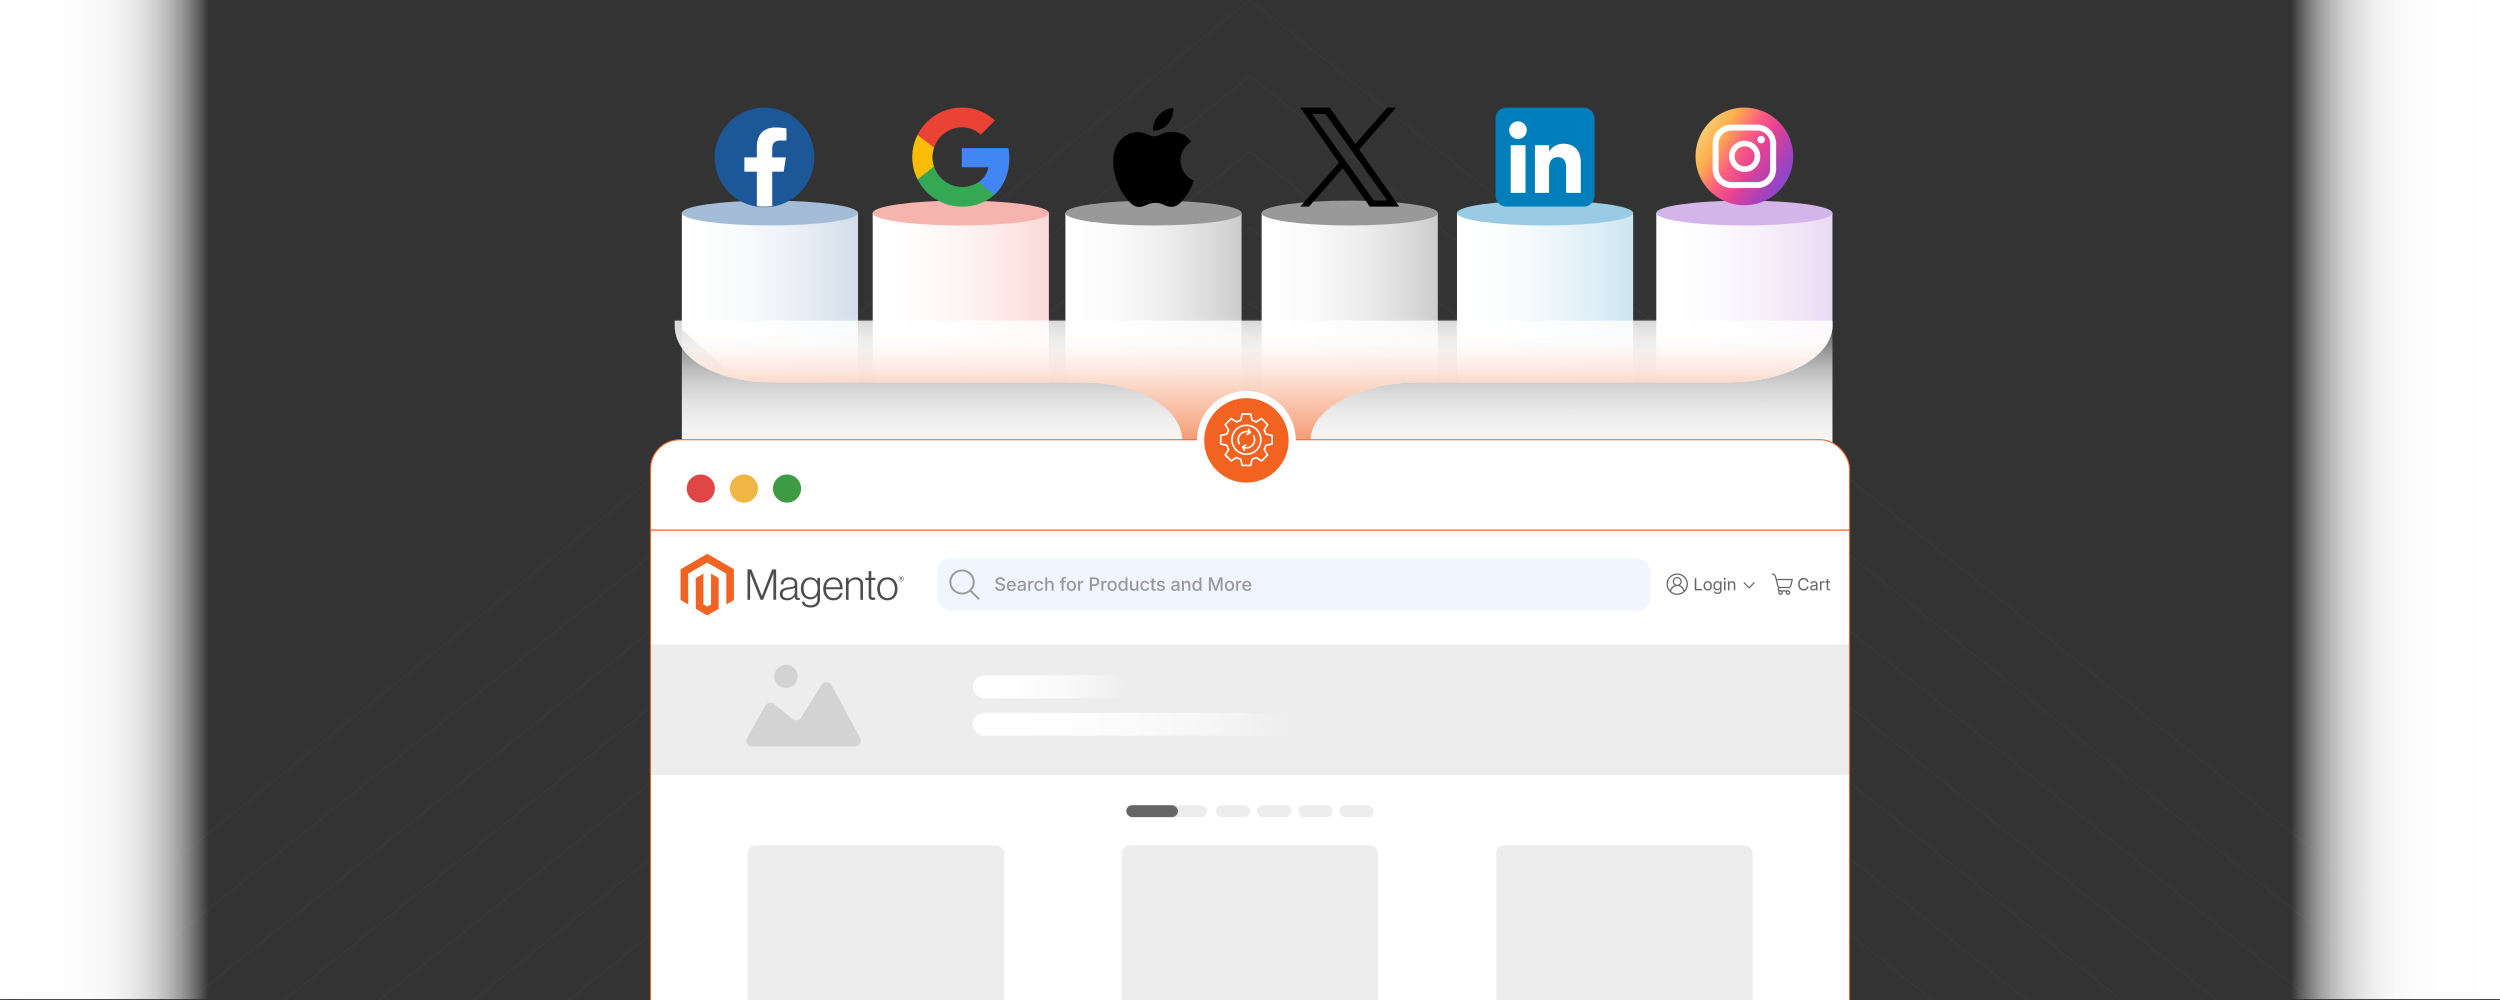<svg xmlns="http://www.w3.org/2000/svg" xmlns:xlink="http://www.w3.org/1999/xlink" viewBox="0 0 1000 400"><rect x="0" y="0" width="1000" height="400" fill="#333333" stroke="none"/><defs><clipPath id="clip-path"><rect width="1000" height="400" fill="none"/></clipPath><linearGradient id="linear-gradient" y1="199.821" x2="83.468" y2="199.821" gradientUnits="userSpaceOnUse"><stop offset="0" stop-color="#fff"/><stop offset="0.373" stop-color="#fff" stop-opacity="0.993"/><stop offset="0.507" stop-color="#fff" stop-opacity="0.966"/><stop offset="0.603" stop-color="#fff" stop-opacity="0.92"/><stop offset="0.68" stop-color="#fff" stop-opacity="0.853"/><stop offset="0.746" stop-color="#fff" stop-opacity="0.767"/><stop offset="0.805" stop-color="#fff" stop-opacity="0.66"/><stop offset="0.858" stop-color="#fff" stop-opacity="0.533"/><stop offset="0.907" stop-color="#fff" stop-opacity="0.385"/><stop offset="0.952" stop-color="#fff" stop-opacity="0.216"/><stop offset="0.993" stop-color="#fff" stop-opacity="0.036"/><stop offset="1" stop-color="#fff" stop-opacity="0"/></linearGradient><linearGradient id="linear-gradient-2" x1="-706.66" y1="199.821" x2="-623.192" y2="199.821" gradientTransform="translate(1623.191)" xlink:href="#linear-gradient"/><clipPath id="clip-path-2"><path d="M524.303,176.146h0c0-12.85,20.144-23.267,43.217-23.267H691.299c23.073,0,41.777-10.417,41.777-23.267V26.277H269.968V129.613c0,12.85,15.825,23.267,38.898,23.267H432.645c23.073,0,40.338,10.417,40.338,23.267h51.321Z" fill="none"/></clipPath><linearGradient id="linear-gradient-3" x1="272.738" y1="140.394" x2="343.206" y2="140.394" gradientUnits="userSpaceOnUse"><stop offset="0" stop-color="#fff"/><stop offset="0.293" stop-color="#fbfcfd"/><stop offset="0.599" stop-color="#eef2f7"/><stop offset="0.912" stop-color="#d9e3ed"/><stop offset="1" stop-color="#d2ddea"/></linearGradient><linearGradient id="linear-gradient-4" x1="349.079" y1="140.394" x2="419.547" y2="140.394" gradientUnits="userSpaceOnUse"><stop offset="0" stop-color="#fff"/><stop offset="0.311" stop-color="#fffbfb"/><stop offset="0.637" stop-color="#fdefee"/><stop offset="0.969" stop-color="#fbdbd9"/><stop offset="1" stop-color="#fbd9d7"/></linearGradient><linearGradient id="linear-gradient-5" x1="426.16" y1="140.394" x2="496.628" y2="140.394" gradientUnits="userSpaceOnUse"><stop offset="0" stop-color="#fff"/><stop offset="0.274" stop-color="#fbfbfb"/><stop offset="0.562" stop-color="#eee"/><stop offset="0.854" stop-color="#d9d9d9"/><stop offset="1" stop-color="#ccc"/></linearGradient><linearGradient id="linear-gradient-6" x1="504.659" y1="140.394" x2="575.127" y2="140.394" xlink:href="#linear-gradient-5"/><linearGradient id="linear-gradient-7" x1="582.787" y1="140.394" x2="653.255" y2="140.394" gradientUnits="userSpaceOnUse"><stop offset="0" stop-color="#fff"/><stop offset="0.274" stop-color="#fbfdfe"/><stop offset="0.562" stop-color="#eef6fa"/><stop offset="0.854" stop-color="#d9ecf5"/><stop offset="1" stop-color="#cce5f1"/></linearGradient><linearGradient id="linear-gradient-8" x1="662.517" y1="140.394" x2="732.985" y2="140.394" gradientUnits="userSpaceOnUse"><stop offset="0" stop-color="#fff"/><stop offset="0.324" stop-color="#fcfbfe"/><stop offset="0.663" stop-color="#f5eefa"/><stop offset="1" stop-color="#e9daf4"/></linearGradient><linearGradient id="linear-gradient-9" x1="677.784" y1="49.955" x2="723.389" y2="78.774" gradientUnits="userSpaceOnUse"><stop offset="0.001" stop-color="#f8d78d"/><stop offset="0.209" stop-color="#fdb04b"/><stop offset="0.377" stop-color="#fc5f80"/><stop offset="0.524" stop-color="#e44195"/><stop offset="0.739" stop-color="#9943c4"/><stop offset="1" stop-color="#635bdf"/></linearGradient><linearGradient id="linear-gradient-10" x1="428.978" y1="613.97" x2="530.905" y2="613.97" gradientTransform="translate(22.92 -435.675)" xlink:href="#linear-gradient"/><linearGradient id="linear-gradient-11" x1="501.431" y1="79.688" x2="501.431" y2="254.092" gradientUnits="userSpaceOnUse"><stop offset="0" stop-color="#fff" stop-opacity="0"/><stop offset="0.007" stop-color="#fff" stop-opacity="0.036"/><stop offset="0.048" stop-color="#fff" stop-opacity="0.216"/><stop offset="0.093" stop-color="#fff" stop-opacity="0.385"/><stop offset="0.142" stop-color="#fff" stop-opacity="0.533"/><stop offset="0.195" stop-color="#fff" stop-opacity="0.66"/><stop offset="0.254" stop-color="#fff" stop-opacity="0.767"/><stop offset="0.32" stop-color="#fff" stop-opacity="0.853"/><stop offset="0.397" stop-color="#fff" stop-opacity="0.92"/><stop offset="0.493" stop-color="#fff" stop-opacity="0.966"/><stop offset="0.627" stop-color="#fff" stop-opacity="0.993"/><stop offset="1" stop-color="#fff"/></linearGradient><linearGradient id="linear-gradient-12" x1="501.431" y1="77.372" x2="501.431" y2="257.371" gradientUnits="userSpaceOnUse"><stop offset="0" stop-color="#fff" stop-opacity="0"/><stop offset="0.309" stop-color="#fffcfb" stop-opacity="0.02"/><stop offset="0.321" stop-color="#fef3ee" stop-opacity="0.08"/><stop offset="0.363" stop-color="#fbd5c4" stop-opacity="0.271"/><stop offset="0.41" stop-color="#f8ba9d" stop-opacity="0.446"/><stop offset="0.459" stop-color="#f6a27c" stop-opacity="0.596"/><stop offset="0.512" stop-color="#f48e60" stop-opacity="0.722"/><stop offset="0.57" stop-color="#f37e4a" stop-opacity="0.824"/><stop offset="0.635" stop-color="#f17238" stop-opacity="0.903"/><stop offset="0.711" stop-color="#f16a2c" stop-opacity="0.958"/><stop offset="0.809" stop-color="#f06425" stop-opacity="0.991"/><stop offset="1" stop-color="#f06323"/></linearGradient><linearGradient id="linear-gradient-13" x1="389.121" y1="274.76" x2="451.128" y2="274.76" gradientUnits="userSpaceOnUse"><stop offset="0" stop-color="#fff"/><stop offset="0.137" stop-color="#fff" stop-opacity="0.986"/><stop offset="0.264" stop-color="#fff" stop-opacity="0.942"/><stop offset="0.387" stop-color="#fff" stop-opacity="0.868"/><stop offset="0.508" stop-color="#fff" stop-opacity="0.764"/><stop offset="0.627" stop-color="#fff" stop-opacity="0.63"/><stop offset="0.745" stop-color="#fff" stop-opacity="0.466"/><stop offset="0.862" stop-color="#fff" stop-opacity="0.272"/><stop offset="0.975" stop-color="#fff" stop-opacity="0.052"/><stop offset="1" stop-color="#fff" stop-opacity="0"/></linearGradient><linearGradient id="linear-gradient-14" x1="389.121" y1="289.703" x2="517.549" y2="289.703" xlink:href="#linear-gradient-13"/></defs><g style="isolation:isolate"><g id="Layer_1" data-name="Layer 1"><g clip-path="url(#clip-path)"><g opacity="0.1"><polyline points="0 400 500 0 1000 399.643" fill="none" stroke="#666" stroke-miterlimit="10" stroke-width="0.5"/><polyline points="37.901 400 500 30.321 962.099 399.67" fill="none" stroke="#666" stroke-miterlimit="10" stroke-width="0.5"/><polyline points="75.803 400 500 60.642 924.197 399.697" fill="none" stroke="#666" stroke-miterlimit="10" stroke-width="0.5"/><polyline points="113.704 400 500 90.963 886.296 399.724" fill="none" stroke="#666" stroke-miterlimit="10" stroke-width="0.5"/><polyline points="151.606 400 500 121.284 848.394 399.751" fill="none" stroke="#666" stroke-miterlimit="10" stroke-width="0.5"/><polyline points="189.507 400 500 151.606 810.493 399.778" fill="none" stroke="#666" stroke-miterlimit="10" stroke-width="0.5"/><polyline points="227.408 400 500 181.927 772.592 399.805" fill="none" stroke="#666" stroke-miterlimit="10" stroke-width="0.5"/><polyline points="265.31 400 500 212.248 734.69 399.832" fill="none" stroke="#666" stroke-miterlimit="10" stroke-width="0.5"/><polyline points="303.211 400 500 242.569 696.789 399.859" fill="none" stroke="#666" stroke-miterlimit="10" stroke-width="0.5"/><polyline points="341.112 400 500 272.89 658.888 399.887" fill="none" stroke="#666" stroke-miterlimit="10" stroke-width="0.5"/><polyline points="379.014 400 500 303.211 620.986 399.914" fill="none" stroke="#666" stroke-miterlimit="10" stroke-width="0.5"/><polyline points="416.915 400 500 333.532 583.085 399.941" fill="none" stroke="#666" stroke-miterlimit="10" stroke-width="0.5"/></g><rect width="83.468" height="399.643" fill="url(#linear-gradient)"/><rect x="916.532" width="83.468" height="399.643" transform="translate(1916.532 399.643) rotate(180)" fill="url(#linear-gradient-2)"/><g clip-path="url(#clip-path-2)"><polygon points="343.206 195.574 272.738 131.624 272.738 85.214 343.206 85.214 343.206 195.574" fill="url(#linear-gradient-3)"/><ellipse cx="307.972" cy="85.214" rx="35.234" ry="4.979" fill="#a4bcd6"/><rect x="349.079" y="85.214" width="70.468" height="110.36" fill="url(#linear-gradient-4)"/><ellipse cx="384.312" cy="85.214" rx="35.234" ry="4.979" fill="#f7b4ae"/><rect x="426.16" y="85.214" width="70.468" height="110.36" fill="url(#linear-gradient-5)"/><ellipse cx="461.394" cy="85.214" rx="35.234" ry="4.979" fill="#999"/><rect x="504.659" y="85.214" width="70.468" height="110.36" fill="url(#linear-gradient-6)"/><ellipse cx="539.893" cy="85.214" rx="35.234" ry="4.979" fill="#999"/><rect x="582.787" y="85.214" width="70.468" height="110.36" fill="url(#linear-gradient-7)"/><ellipse cx="618.021" cy="85.214" rx="35.234" ry="4.979" fill="#99cbe4"/><polygon points="732.985 136.447 662.517 195.574 662.517 85.214 732.985 85.214 732.985 136.447" fill="url(#linear-gradient-8)"/><ellipse cx="697.751" cy="85.214" rx="35.234" ry="4.979" fill="#d3b5e9"/><path d="M697.751,43.043a19.53,19.53,0,1,1-19.53,19.53,19.53,19.53,0,0,1,19.53-19.53" fill="url(#linear-gradient-9)"/><path d="M704.475,54.364a1.489,1.489,0,1,0,1.489,1.489A1.489,1.489,0,0,0,704.475,54.364Z" fill="#fff"/><path d="M697.855,56.274a6.255,6.255,0,1,0,6.255,6.255A6.263,6.263,0,0,0,697.855,56.274Zm0,10.262a4.007,4.007,0,1,1,4.007-4.007A4.012,4.012,0,0,1,697.855,66.536Z" fill="#fff"/><path d="M702.821,75.23H692.68a7.638,7.638,0,0,1-7.63-7.63V57.458a7.638,7.638,0,0,1,7.63-7.63h10.141a7.639,7.639,0,0,1,7.63,7.63V67.6A7.639,7.639,0,0,1,702.821,75.23ZM692.68,52.218a5.246,5.246,0,0,0-5.24,5.24V67.6a5.246,5.246,0,0,0,5.24,5.24h10.141a5.246,5.246,0,0,0,5.24-5.24V57.458a5.246,5.246,0,0,0-5.24-5.24Z" fill="#fff"/><path d="M305.815,43.043A19.925,19.925,0,1,1,285.89,62.968a19.925,19.925,0,0,1,19.925-19.925" fill="#1c5798"/><path d="M313.476,68.656l.873-5.689H308.89V59.276c0-1.556.762-3.073,3.207-3.073h2.482V51.36a30.27,30.27,0,0,0-4.405-.384c-4.495,0-7.433,2.724-7.433,7.656v4.336h-4.997v5.689H302.74V82.408a19.891,19.891,0,0,0,6.15,0V68.656Z" fill="#fff"/><path d="M403.719,63.295a22.747,22.747,0,0,0-.36-4.05h-18.65v7.669h10.657a9.131,9.131,0,0,1-3.978,5.959v4.987h6.427C401.558,74.402,403.719,69.326,403.719,63.295Z" fill="#4285f4"/><path d="M384.709,82.647a18.9,18.9,0,0,0,13.105-4.788l-6.427-4.987a11.906,11.906,0,0,1-17.768-6.247h-6.589v5.113A19.784,19.784,0,0,0,384.709,82.647Z" fill="#34a853"/><path d="M373.619,66.607a11.548,11.548,0,0,1,0-7.525V53.97h-6.589a19.602,19.602,0,0,0,0,17.75l5.13-3.997Z" fill="#fbbc05"/><path d="M384.709,50.928a10.805,10.805,0,0,1,7.579,2.952l5.671-5.671a18.998,18.998,0,0,0-13.25-5.167A19.767,19.767,0,0,0,367.031,53.97l6.589,5.113A11.822,11.822,0,0,1,384.709,50.928Z" fill="#ea4335"/><path d="M476.487,56.668a8.97,8.97,0,0,0-4.286,7.545,8.732,8.732,0,0,0,5.315,8.009,20.77,20.77,0,0,1-2.721,5.62c-1.695,2.44-3.466,4.876-6.159,4.876s-3.386-1.565-6.496-1.565c-3.03,0-4.107,1.616-6.571,1.616s-4.183-2.258-6.159-5.03a24.261,24.261,0,0,1-4.139-13.114c0-7.7,5.007-11.784,9.934-11.784,2.618,0,4.801,1.719,6.444,1.719,1.565,0,4.004-1.822,6.983-1.822a9.338,9.338,0,0,1,7.854,3.929Zm-9.268-7.189a8.844,8.844,0,0,0,2.103-5.518,3.802,3.802,0,0,0-.075-.796A8.859,8.859,0,0,0,463.42,46.168a8.61,8.61,0,0,0-2.183,5.367,3.634,3.634,0,0,0,.075.717,3.105,3.105,0,0,0,.539.051,7.676,7.676,0,0,0,5.367-2.824Z"/><path d="M543.661,59.814l14.734-16.772h-3.49l-12.799,14.56-10.215-14.56H520.107l15.45,22.019-15.45,17.586h3.49l13.507-15.379,10.79,15.379h11.784M524.857,45.62h5.362l24.683,34.576h-5.363"/><path d="M602.619,82.647h30.804a4.4,4.4,0,0,0,4.4-4.4V47.443a4.4,4.4,0,0,0-4.4-4.401H602.619a4.4,4.4,0,0,0-4.401,4.401V78.247A4.4,4.4,0,0,0,602.619,82.647Z" fill="#007ebb" fill-rule="evenodd"/><path d="M632.322,77.147h-5.877v-10.01c0-2.744-1.043-4.278-3.215-4.278-2.363,0-3.598,1.596-3.598,4.278v10.01h-5.664V58.078h5.664v2.569a6.653,6.653,0,0,1,5.75-3.151c4.045,0,6.94,2.47,6.94,7.578ZM607.212,55.581a3.519,3.519,0,1,1,3.492-3.519A3.506,3.506,0,0,1,607.212,55.581Zm-2.925,21.566h5.906V58.078h-5.906Z" fill="#fff" fill-rule="evenodd"/></g><rect x="451.897" y="-51.828" width="101.928" height="460.247" transform="translate(324.566 681.156) rotate(-90)" fill="url(#linear-gradient-10)"/><path d="M524.212,175.479h0c0-12.451,20.144-22.544,43.217-22.544H691.207c23.073,0,41.777-10.093,41.777-22.544v-2.146H269.877v2.146c0,12.45,15.825,22.544,38.898,22.544H432.553c23.073,0,40.338,10.093,40.338,22.544h51.321Z" fill="url(#linear-gradient-11)" style="mix-blend-mode:multiply"/><path d="M524.212,176.237h0c0-12.85,20.144-23.267,43.217-23.267H691.207c23.073,0,41.777-10.417,41.777-23.267v-2.215H269.877v2.215c0,12.85,15.825,23.267,38.898,23.267H432.553c23.073,0,40.338,10.417,40.338,23.267h51.321Z" fill="url(#linear-gradient-12)"/><rect x="260.192" y="175.894" width="479.617" height="268.596" rx="11.712" fill="#fff"/><line x1="260.192" y1="212.052" x2="739.808" y2="212.052" fill="none" stroke="#f26322" stroke-miterlimit="10" stroke-width="0.5"/><polygon points="282.905 221.531 272.225 227.696 272.225 240.009 275.273 241.772 275.252 229.456 282.883 225.051 290.514 229.456 290.514 241.766 293.563 240.009 293.563 227.685 282.905 221.531" fill="#f06323"/><polygon points="284.417 241.769 282.894 242.654 281.363 241.777 281.363 229.456 278.317 231.216 278.322 243.531 282.891 246.171 287.465 243.531 287.465 231.216 284.417 229.456 284.417 241.769" fill="#f06323"/><path d="M300.545,227.771l4.192,10.591h.035l4.09-10.591h1.596v12.136h-1.103V229.332h-.035q-.086.288-.186.576-.086.237-.196.525c-.073.194-.14.374-.194.544l-3.514,8.931h-1.001l-3.549-8.928q-.102-.237-.204-.517t-.188-.535q-.102-.307-.204-.595h-.035v10.575h-1.047V227.771Z" fill="#4d4d4d"/><path d="M313.666,239.958a2.582,2.582,0,0,1-.907-.457,2.155,2.155,0,0,1-.603-.764,2.433,2.433,0,0,1-.221-1.068,2.5,2.5,0,0,1,.288-1.273,2.228,2.228,0,0,1,.78-.788,3.97,3.97,0,0,1,1.146-.449,12.265,12.265,0,0,1,1.399-.237q.646-.067,1.095-.145a3.401,3.401,0,0,0,.729-.197.863.863,0,0,0,.406-.315.981.981,0,0,0,.127-.535v-.17a1.6,1.6,0,0,0-.543-1.332,2.454,2.454,0,0,0-1.561-.433q-2.344,0-2.462,1.954h-1.036a2.873,2.873,0,0,1,.942-2.037,3.729,3.729,0,0,1,2.554-.764,3.65,3.65,0,0,1,2.274.638,2.457,2.457,0,0,1,.832,2.08v4.768A.894.894,0,0,0,319.05,239a.579.579,0,0,0,.433.197,1.017,1.017,0,0,0,.178-.016c.062-.011.132-.03.213-.051h.051v.764a1.993,1.993,0,0,1-.288.094,1.793,1.793,0,0,1-.425.043,1.345,1.345,0,0,1-.917-.299,1.278,1.278,0,0,1-.374-.942v-.186h-.046a5.132,5.132,0,0,1-.449.527,3.028,3.028,0,0,1-.638.492,3.563,3.563,0,0,1-.866.355,4.109,4.109,0,0,1-1.119.135,4.063,4.063,0,0,1-1.138-.153m2.589-.926a2.962,2.962,0,0,0,.926-.587,2.376,2.376,0,0,0,.748-1.714V235.155a3.706,3.706,0,0,1-1.028.366q-.603.129-1.249.213-.56.086-1.036.178a2.563,2.563,0,0,0-.823.296,1.52,1.52,0,0,0-.552.552,1.778,1.778,0,0,0-.204.91,1.629,1.629,0,0,0,.161.764,1.387,1.387,0,0,0,.425.492,1.665,1.665,0,0,0,.619.264,3.56,3.56,0,0,0,.748.075,3.279,3.279,0,0,0,1.265-.229" fill="#4d4d4d"/><path d="M321.727,242.329a2.337,2.337,0,0,1-1.001-1.639h1.017a1.43,1.43,0,0,0,.823,1.095,3.74,3.74,0,0,0,1.639.331,2.836,2.836,0,0,0,2.08-.67,2.491,2.491,0,0,0,.67-1.843v-1.391h-.051a3.629,3.629,0,0,1-1.138,1.135,3.143,3.143,0,0,1-1.647.39,3.657,3.657,0,0,1-1.561-.323,3.451,3.451,0,0,1-1.189-.899,4.019,4.019,0,0,1-.756-1.383,5.684,5.684,0,0,1-.264-1.773,5.442,5.442,0,0,1,.304-1.892,4.159,4.159,0,0,1,.815-1.383,3.361,3.361,0,0,1,1.197-.848,3.711,3.711,0,0,1,1.45-.288,3.099,3.099,0,0,1,1.679.417,3.474,3.474,0,0,1,1.103,1.127h.051v-1.362h1.041v8.436a3.383,3.383,0,0,1-.815,2.36,3.864,3.864,0,0,1-2.936,1.052,4.163,4.163,0,0,1-2.513-.654m4.601-4.44a4.263,4.263,0,0,0,.697-2.546,5.613,5.613,0,0,0-.17-1.426,3.085,3.085,0,0,0-.527-1.111,2.408,2.408,0,0,0-.891-.721,2.868,2.868,0,0,0-1.248-.256,2.385,2.385,0,0,0-2.029.966,4.213,4.213,0,0,0-.721,2.58,5.371,5.371,0,0,0,.17,1.383,3.323,3.323,0,0,0,.509,1.103,2.396,2.396,0,0,0,.848.729,2.587,2.587,0,0,0,1.206.264,2.476,2.476,0,0,0,2.155-.969" fill="#4d4d4d"/><path d="M331.64,239.78a3.581,3.581,0,0,1-1.281-.966,4.325,4.325,0,0,1-.788-1.461,5.909,5.909,0,0,1-.272-1.824,5.591,5.591,0,0,1,.288-1.824,4.558,4.558,0,0,1,.805-1.458,3.642,3.642,0,0,1,1.257-.969,3.838,3.838,0,0,1,1.655-.347,3.625,3.625,0,0,1,1.773.398,3.322,3.322,0,0,1,1.171,1.068,4.412,4.412,0,0,1,.638,1.536,8.423,8.423,0,0,1,.186,1.781h-6.687a5.087,5.087,0,0,0,.213,1.383,3.475,3.475,0,0,0,.56,1.111,2.542,2.542,0,0,0,.926.748,2.961,2.961,0,0,0,1.308.272,2.484,2.484,0,0,0,1.706-.535,2.923,2.923,0,0,0,.856-1.434h1.02a3.731,3.731,0,0,1-1.189,2.088,3.526,3.526,0,0,1-2.392.78,4.188,4.188,0,0,1-1.749-.347m4.141-6.111a2.985,2.985,0,0,0-.492-.985,2.252,2.252,0,0,0-.815-.654,2.676,2.676,0,0,0-1.171-.237,2.748,2.748,0,0,0-1.181.237,2.524,2.524,0,0,0-.875.654,3.26,3.26,0,0,0-.568.977,4.812,4.812,0,0,0-.28,1.222h5.567a4.634,4.634,0,0,0-.186-1.214" fill="#4d4d4d"/><path d="M339.43,231.132v1.34h.035a3.606,3.606,0,0,1,1.162-1.095,3.387,3.387,0,0,1,1.773-.433,2.912,2.912,0,0,1,2.013.705,2.568,2.568,0,0,1,.788,2.029V239.91H344.15v-6.13a1.852,1.852,0,0,0-.535-1.469,2.146,2.146,0,0,0-1.469-.466,2.942,2.942,0,0,0-1.052.188,2.776,2.776,0,0,0-.866.517,2.378,2.378,0,0,0-.587.788,2.351,2.351,0,0,0-.213,1.001v5.57H338.378v-8.777Z" fill="#4d4d4d"/><path d="M347.917,239.611a1.465,1.465,0,0,1-.458-1.214v-6.399h-1.324v-.867h1.324v-2.699h1.052v2.699h1.631v.867h-1.631v6.229a.821.821,0,0,0,.213.654.971.971,0,0,0,.635.178,1.805,1.805,0,0,0,.382-.043,1.752,1.752,0,0,0,.315-.094h.051v.899a2.945,2.945,0,0,1-.969.153,1.899,1.899,0,0,1-1.222-.366" fill="#4d4d4d"/><path d="M353.255,239.78a3.677,3.677,0,0,1-1.281-.969,4.335,4.335,0,0,1-.807-1.458,6.088,6.088,0,0,1,0-3.649,4.365,4.365,0,0,1,.807-1.461,3.681,3.681,0,0,1,1.281-.969,4.044,4.044,0,0,1,1.706-.347,3.989,3.989,0,0,1,1.698.347,3.705,3.705,0,0,1,1.273.969,4.19,4.19,0,0,1,.796,1.461A6.019,6.019,0,0,1,359,235.529a5.893,5.893,0,0,1-.272,1.824,4.253,4.253,0,0,1-.796,1.458,3.698,3.698,0,0,1-1.273.969,3.978,3.978,0,0,1-1.698.347,4.032,4.032,0,0,1-1.706-.347m2.998-.823a2.645,2.645,0,0,0,.934-.796,3.571,3.571,0,0,0,.56-1.189,5.659,5.659,0,0,0,0-2.885,3.571,3.571,0,0,0-.56-1.189,2.638,2.638,0,0,0-.934-.796,2.735,2.735,0,0,0-1.289-.288,2.892,2.892,0,0,0-1.3.288,2.744,2.744,0,0,0-.934.796,3.483,3.483,0,0,0-.568,1.189,5.674,5.674,0,0,0,0,2.885,3.516,3.516,0,0,0,.568,1.189,2.646,2.646,0,0,0,2.233,1.084,2.707,2.707,0,0,0,1.289-.288" fill="#4d4d4d"/><path d="M360.346,232.591a1.13,1.13,0,0,1,0-2.26,1.13,1.13,0,0,1,0,2.26m0-2.131a1,1,0,1,0,.95,1.001.921.921,0,0,0-.95-1.001m.326,1.606-.374-.535h-.121v.517h-.215v-1.254h.379c.261,0,.436.132.436.366a.337.337,0,0,1-.253.344l.36.511Zm-.328-1.074h-.167v.369h.156c.14,0,.229-.059.229-.186s-.078-.186-.218-.186" fill="#4d4d4d"/><rect x="260.192" y="257.694" width="479.617" height="52.307" fill="#ededed"/><rect x="260.192" y="175.894" width="479.617" height="268.596" rx="11.712" fill="none" stroke="#f26322" stroke-miterlimit="10" stroke-width="0.431"/><rect x="374.836" y="223.269" width="285.426" height="21.164" rx="5.9" fill="#f0f5ff"/><path d="M385.136,227.811c.217.031.435.054.65.094a4.995,4.995,0,0,1,2.681,1.439,4.893,4.893,0,0,1,.792,5.836c-.191.339-.433.65-.66.986.006.007.031.036.059.063q1.48,1.457,2.96,2.914c.214.211.238.434.066.606a.406.406,0,0,1-.611-.055q-1.489-1.465-2.977-2.93c-.028-.027-.056-.053-.086-.08-.159.109-.311.22-.469.32a5.115,5.115,0,0,1-6.419-.792,4.843,4.843,0,0,1-1.32-2.663c-.022-.139-.038-.278-.057-.417v-.659c.007-.034.016-.068.021-.102.029-.197.047-.397.088-.592a4.826,4.826,0,0,1,1.299-2.421,4.993,4.993,0,0,1,2.698-1.453c.207-.039.416-.063.625-.094Zm-4.612,4.965c.009.175.009.321.026.465a4.079,4.079,0,0,0,1.096,2.394,4.183,4.183,0,0,0,4.034,1.294,4.06,4.06,0,0,0,3.009-2.329,3.976,3.976,0,0,0-.111-3.815,4.297,4.297,0,0,0-8.053,1.991Z" fill="#999"/><path d="M671.148,237.945h-.502c-.113-.013-.226-.025-.339-.041a4.28,4.28,0,0,1-3.625-3.497c-.028-.161-.044-.323-.066-.485v-.501c.013-.11.024-.22.039-.329a4.104,4.104,0,0,1,1.011-2.219,4.191,4.191,0,0,1,3.813-1.432,4.058,4.058,0,0,1,2.243,1.023,4.179,4.179,0,0,1,1.389,2.472c.028.161.044.323.066.485v.501c-.005.029-.011.059-.015.088-.02.154-.032.31-.061.462a4.277,4.277,0,0,1-3.466,3.406C671.474,237.907,671.311,237.923,671.148,237.945Zm2.605-1.815a3.77,3.77,0,1,0-5.964-4.595,3.752,3.752,0,0,0,.256,4.602,2.932,2.932,0,0,1,.67-1.253,2.986,2.986,0,0,1,1.172-.792,1.799,1.799,0,1,1,2.146-2.885,1.707,1.707,0,0,1,.651,1.181,1.79,1.79,0,0,1-.768,1.7A2.98,2.98,0,0,1,673.753,236.13Zm-2.786,1.315c.09-.007.248-.015.406-.035a3.706,3.706,0,0,0,1.907-.817.098.098,0,0,0,.031-.074,2.436,2.436,0,0,0-4.825-.007.112.112,0,0,0,.037.087A3.817,3.817,0,0,0,670.967,237.445Zm-.066-3.548a1.297,1.297,0,1,0-1.304-1.289A1.302,1.302,0,0,0,670.901,233.897Z" fill="#666"/><path d="M677.904,236.14v-4.897h.618v4.352H680.81v.546Z" fill="#666"/><path d="M683.074,236.219a1.548,1.548,0,0,1-1.451-.895,2.193,2.193,0,0,1-.209-.98,2.233,2.233,0,0,1,.209-.991,1.547,1.547,0,0,1,1.451-.895,1.609,1.609,0,0,1,.871.235,1.583,1.583,0,0,1,.584.66,2.235,2.235,0,0,1,.208.991,2.195,2.195,0,0,1-.208.98,1.581,1.581,0,0,1-.584.659A1.601,1.601,0,0,1,683.074,236.219Zm0-.522a.948.948,0,0,0,.6-.185,1.098,1.098,0,0,0,.355-.491,1.882,1.882,0,0,0,.116-.676,1.918,1.918,0,0,0-.116-.682,1.103,1.103,0,0,0-.355-.496,1.049,1.049,0,0,0-1.194,0,1.117,1.117,0,0,0-.355.494,1.914,1.914,0,0,0-.118.684,1.882,1.882,0,0,0,.118.676,1.124,1.124,0,0,0,.353.491A.937.937,0,0,0,683.074,235.696Z" fill="#666"/><path d="M687.032,237.586a2.129,2.129,0,0,1-.703-.106,1.394,1.394,0,0,1-.5-.293,1.225,1.225,0,0,1-.296-.419l.5-.24a1.397,1.397,0,0,0,.19.252.924.924,0,0,0,.314.21,1.272,1.272,0,0,0,.495.084,1.143,1.143,0,0,0,.723-.217.792.792,0,0,0,.279-.668v-.69h-.042a2.308,2.308,0,0,1-.204.268.994.994,0,0,1-.335.241,1.258,1.258,0,0,1-.536.099,1.49,1.49,0,0,1-.792-.212,1.453,1.453,0,0,1-.549-.614,2.151,2.151,0,0,1-.201-.968,2.273,2.273,0,0,1,.197-.979,1.544,1.544,0,0,1,.548-.645,1.435,1.435,0,0,1,.807-.231,1.197,1.197,0,0,1,.536.105,1.08,1.08,0,0,1,.338.253,2,2,0,0,1,.204.273h.043v-.579h.568v3.704a1.338,1.338,0,0,1-.212.784,1.221,1.221,0,0,1-.572.445A2.158,2.158,0,0,1,687.032,237.586Zm-.019-1.998a.99.99,0,0,0,.563-.155.957.957,0,0,0,.352-.443,1.783,1.783,0,0,0,.12-.687,1.875,1.875,0,0,0-.118-.689,1.031,1.031,0,0,0-.351-.465,1.037,1.037,0,0,0-1.139.005,1.068,1.068,0,0,0-.353.47,1.807,1.807,0,0,0-.12.68,1.742,1.742,0,0,0,.122.677.997.997,0,0,0,.354.448A.986.986,0,0,0,687.013,235.588Z" fill="#666"/><path d="M689.902,231.893a.399.399,0,0,1-.284-.114.37.37,0,0,1-.12-.276.363.363,0,0,1,.12-.275.417.417,0,0,1,.571,0,.363.363,0,0,1,.12.275.37.37,0,0,1-.12.276A.402.402,0,0,1,689.902,231.893Zm-.293,4.247v-3.629h.585V236.14Z" fill="#666"/><path d="M691.771,233.977v2.163h-.585v-3.629h.562l.003.878h-.099a1.367,1.367,0,0,1,.477-.715,1.239,1.239,0,0,1,.727-.216,1.333,1.333,0,0,1,.649.153,1.063,1.063,0,0,1,.441.46,1.672,1.672,0,0,1,.159.774V236.14H693.52v-2.248a.942.942,0,0,0-.221-.666.783.783,0,0,0-.605-.238.979.979,0,0,0-.472.112.807.807,0,0,0-.33.332A1.114,1.114,0,0,0,691.771,233.977Z" fill="#666"/><path d="M400.075,236.386a2.607,2.607,0,0,1-1.051-.195,1.588,1.588,0,0,1-.694-.56,1.631,1.631,0,0,1-.27-.866h.812a.901.901,0,0,0,.182.505.993.993,0,0,0,.427.308,1.597,1.597,0,0,0,.59.104,1.627,1.627,0,0,0,.61-.107.987.987,0,0,0,.419-.301.711.711,0,0,0,.151-.45.559.559,0,0,0-.127-.378.98.98,0,0,0-.353-.25,3.378,3.378,0,0,0-.532-.182l-.619-.16a2.445,2.445,0,0,1-1.054-.526,1.171,1.171,0,0,1-.366-.895,1.361,1.361,0,0,1,.245-.809,1.606,1.606,0,0,1,.673-.539,2.358,2.358,0,0,1,.971-.191,2.286,2.286,0,0,1,.974.195,1.585,1.585,0,0,1,.655.537,1.437,1.437,0,0,1,.25.789h-.791a.791.791,0,0,0-.336-.602,1.283,1.283,0,0,0-.766-.215,1.442,1.442,0,0,0-.562.102.889.889,0,0,0-.372.281.671.671,0,0,0-.132.408.557.557,0,0,0,.142.394,1.043,1.043,0,0,0,.367.247,3.797,3.797,0,0,0,.464.157l.529.136a4.016,4.016,0,0,1,.561.186,2.095,2.095,0,0,1,.498.29,1.301,1.301,0,0,1,.351.426,1.257,1.257,0,0,1,.131.594,1.439,1.439,0,0,1-.234.812,1.552,1.552,0,0,1-.678.555A2.575,2.575,0,0,1,400.075,236.386Z" fill="#999"/><path d="M404.616,236.382a1.913,1.913,0,0,1-1.009-.254,1.682,1.682,0,0,1-.65-.712,2.382,2.382,0,0,1-.227-1.07,2.414,2.414,0,0,1,.226-1.068,1.7,1.7,0,0,1,1.596-.985,1.933,1.933,0,0,1,.678.118,1.567,1.567,0,0,1,.569.363,1.712,1.712,0,0,1,.392.622,2.524,2.524,0,0,1,.144.896v.265h-3.188v-.586H405.93l-.358.19a1.626,1.626,0,0,0-.116-.639.939.939,0,0,0-.344-.432.969.969,0,0,0-.556-.153.985.985,0,0,0-.564.157,1.031,1.031,0,0,0-.359.418,1.344,1.344,0,0,0-.125.584v.383a1.54,1.54,0,0,0,.138.68.992.992,0,0,0,.39.432,1.146,1.146,0,0,0,.589.148,1.198,1.198,0,0,0,.408-.066.833.833,0,0,0,.311-.195.814.814,0,0,0,.193-.315l.737.136a1.355,1.355,0,0,1-.319.567,1.558,1.558,0,0,1-.57.381A2.056,2.056,0,0,1,404.616,236.382Z" fill="#999"/><path d="M408.338,236.382a1.64,1.64,0,0,1-.684-.138,1.107,1.107,0,0,1-.481-.406,1.168,1.168,0,0,1-.177-.658,1.048,1.048,0,0,1,.131-.553.957.957,0,0,1,.349-.342,1.805,1.805,0,0,1,.492-.19,4.782,4.782,0,0,1,.56-.097c.236-.028.427-.053.571-.071a.896.896,0,0,0,.318-.09.216.216,0,0,0,.102-.2v-.021a.743.743,0,0,0-.086-.371.571.571,0,0,0-.258-.234.974.974,0,0,0-.422-.082,1.105,1.105,0,0,0-.44.081.861.861,0,0,0-.302.207.737.737,0,0,0-.163.27l-.741-.146a1.351,1.351,0,0,1,.353-.593,1.539,1.539,0,0,1,.574-.344,2.211,2.211,0,0,1,.713-.112,2.351,2.351,0,0,1,.538.064,1.542,1.542,0,0,1,.505.218,1.119,1.119,0,0,1,.37.419,1.423,1.423,0,0,1,.14.666V236.3H409.54v-.544h-.032a1.14,1.14,0,0,1-.229.297,1.187,1.187,0,0,1-.383.236A1.497,1.497,0,0,1,408.338,236.382Zm.172-.626a1.126,1.126,0,0,0,.551-.125.887.887,0,0,0,.344-.329.858.858,0,0,0,.118-.437v-.498a.37.37,0,0,1-.154.072q-.114.032-.261.059t-.29.047c-.096.013-.179.024-.251.033a1.925,1.925,0,0,0-.399.096.692.692,0,0,0-.294.19.477.477,0,0,0-.108.327.501.501,0,0,0,.095.312.579.579,0,0,0,.263.189A1.077,1.077,0,0,0,408.51,235.756Z" fill="#999"/><path d="M411.308,236.3v-3.95h.755v.633h.035a.993.993,0,0,1,.374-.505,1.063,1.063,0,0,1,.618-.182c.052,0,.108.001.17.005s.111.008.151.013v.74c-.028-.007-.083-.015-.162-.024a2.05,2.05,0,0,0-.249-.015.965.965,0,0,0-.465.111.81.81,0,0,0-.326.312.92.92,0,0,0-.118.475V236.3Z" fill="#999"/><path d="M415.608,236.382a1.82,1.82,0,0,1-.972-.256,1.731,1.731,0,0,1-.647-.716,2.354,2.354,0,0,1-.23-1.067,2.385,2.385,0,0,1,.23-1.077,1.73,1.73,0,0,1,.647-.718,1.82,1.82,0,0,1,.972-.256,2.044,2.044,0,0,1,.595.084,1.672,1.672,0,0,1,.495.243,1.462,1.462,0,0,1,.368.387,1.539,1.539,0,0,1,.214.51l-.748.14a.939.939,0,0,0-.116-.286.875.875,0,0,0-.197-.222.834.834,0,0,0-.269-.144,1.07,1.07,0,0,0-.334-.05.93.93,0,0,0-.591.185,1.109,1.109,0,0,0-.354.497,2.005,2.005,0,0,0-.118.707,1.964,1.964,0,0,0,.118.697,1.121,1.121,0,0,0,.352.496.927.927,0,0,0,.593.184,1.044,1.044,0,0,0,.34-.052.835.835,0,0,0,.27-.146.863.863,0,0,0,.197-.23,1.05,1.05,0,0,0,.12-.295l.744.136a1.521,1.521,0,0,1-.211.519,1.56,1.56,0,0,1-.371.394,1.617,1.617,0,0,1-.497.25A2.005,2.005,0,0,1,415.608,236.382Z" fill="#999"/><path d="M418.883,233.974V236.3h-.783v-5.332h.776v2.352h-.122a1.532,1.532,0,0,1,.509-.778,1.305,1.305,0,0,1,.805-.249,1.425,1.425,0,0,1,.71.172,1.19,1.19,0,0,1,.479.506,1.782,1.782,0,0,1,.174.829V236.3h-.783v-2.404a.966.966,0,0,0-.224-.679.797.797,0,0,0-.614-.241.982.982,0,0,0-.475.114.81.81,0,0,0-.331.337A1.134,1.134,0,0,0,418.883,233.974Z" fill="#999"/><path d="M426.298,232.35v.637h-2.387V232.35Zm-1.647,3.95v-4.444a1.072,1.072,0,0,1,.157-.598.988.988,0,0,1,.423-.361,1.39,1.39,0,0,1,.587-.122,2.153,2.153,0,0,1,.377.029,1.488,1.488,0,0,1,.234.054l-.143.633a1.388,1.388,0,0,0-.348-.043.505.505,0,0,0-.388.131.556.556,0,0,0-.12.388V236.3Z" fill="#999"/><path d="M428.549,236.382a1.826,1.826,0,0,1-.976-.256,1.731,1.731,0,0,1-.647-.716,2.353,2.353,0,0,1-.23-1.067,2.383,2.383,0,0,1,.23-1.077,1.73,1.73,0,0,1,.647-.718,1.993,1.993,0,0,1,1.954,0,1.717,1.717,0,0,1,.647.718,2.372,2.372,0,0,1,.231,1.077,2.341,2.341,0,0,1-.231,1.067,1.718,1.718,0,0,1-.647.716A1.83,1.83,0,0,1,428.549,236.382Zm0-.662a.934.934,0,0,0,.592-.184,1.106,1.106,0,0,0,.356-.498,1.945,1.945,0,0,0,.118-.695,1.967,1.967,0,0,0-.118-.703,1.119,1.119,0,0,0-.356-.5.93.93,0,0,0-.592-.185.918.918,0,0,0-.589.185,1.135,1.135,0,0,0-.352.5,1.989,1.989,0,0,0-.118.703,1.968,1.968,0,0,0,.118.695,1.122,1.122,0,0,0,.352.498A.922.922,0,0,0,428.549,235.72Z" fill="#999"/><path d="M431.233,236.3v-3.95h.755v.633h.035a.993.993,0,0,1,.374-.505,1.063,1.063,0,0,1,.618-.182c.052,0,.108.001.17.005s.111.008.151.013v.74c-.028-.007-.083-.015-.162-.024a2.05,2.05,0,0,0-.249-.015.965.965,0,0,0-.465.111.81.81,0,0,0-.326.312.92.92,0,0,0-.118.475V236.3Z" fill="#999"/><path d="M435.956,236.3v-5.332h1.925a2.134,2.134,0,0,1,1.02.222,1.483,1.483,0,0,1,.62.61,1.961,1.961,0,0,1-.001,1.768,1.517,1.517,0,0,1-.625.612,2.13,2.13,0,0,1-1.025.224h-1.355v-.694h1.291a1.335,1.335,0,0,0,.629-.131.829.829,0,0,0,.362-.363,1.153,1.153,0,0,0,.118-.533,1.134,1.134,0,0,0-.118-.529.827.827,0,0,0-.364-.357,1.359,1.359,0,0,0-.63-.129h-1.031V236.3Z" fill="#999"/><path d="M440.548,236.3v-3.95h.755v.633h.035a.993.993,0,0,1,.374-.505,1.062,1.062,0,0,1,.618-.182c.052,0,.108.001.17.005s.111.008.151.013v.74c-.028-.007-.083-.015-.162-.024a2.049,2.049,0,0,0-.249-.015.965.965,0,0,0-.465.111.81.81,0,0,0-.326.312.92.92,0,0,0-.118.475V236.3Z" fill="#999"/><path d="M444.852,236.382a1.826,1.826,0,0,1-.976-.256,1.731,1.731,0,0,1-.647-.716,2.353,2.353,0,0,1-.231-1.067,2.383,2.383,0,0,1,.231-1.077,1.73,1.73,0,0,1,.647-.718,1.993,1.993,0,0,1,1.954,0,1.717,1.717,0,0,1,.647.718,2.372,2.372,0,0,1,.231,1.077,2.341,2.341,0,0,1-.231,1.067,1.718,1.718,0,0,1-.647.716A1.83,1.83,0,0,1,444.852,236.382Zm0-.662a.934.934,0,0,0,.592-.184,1.106,1.106,0,0,0,.356-.498,1.945,1.945,0,0,0,.118-.695,1.967,1.967,0,0,0-.118-.703,1.119,1.119,0,0,0-.356-.5.93.93,0,0,0-.592-.185.918.918,0,0,0-.589.185,1.135,1.135,0,0,0-.352.5,1.989,1.989,0,0,0-.118.703,1.968,1.968,0,0,0,.118.695,1.122,1.122,0,0,0,.352.498A.922.922,0,0,0,444.852,235.72Z" fill="#999"/><path d="M449.017,236.379a1.522,1.522,0,0,1-.862-.249,1.659,1.659,0,0,1-.589-.707,2.897,2.897,0,0,1,.002-2.185,1.642,1.642,0,0,1,.592-.701,1.542,1.542,0,0,1,.857-.245,1.279,1.279,0,0,1,.57.112,1.176,1.176,0,0,1,.365.27,1.761,1.761,0,0,1,.217.301h.039v-2.008h.78V236.3h-.763v-.615h-.054a1.519,1.519,0,0,1-.222.31,1.235,1.235,0,0,1-.368.272A1.259,1.259,0,0,1,449.017,236.379Zm.168-.666a.911.911,0,0,0,.565-.176,1.078,1.078,0,0,0,.354-.486,2.228,2.228,0,0,0,.002-1.443,1.067,1.067,0,0,0-.352-.478.934.934,0,0,0-.569-.172.909.909,0,0,0-.567.176,1.092,1.092,0,0,0-.351.483,1.951,1.951,0,0,0-.12.712,1.984,1.984,0,0,0,.12.714,1.094,1.094,0,0,0,.354.492A.902.902,0,0,0,449.185,235.713Z" fill="#999"/><path d="M453.365,236.353a1.448,1.448,0,0,1-.712-.17,1.181,1.181,0,0,1-.481-.507,1.801,1.801,0,0,1-.173-.83V232.35h.783v2.4a.97.97,0,0,0,.224.681.798.798,0,0,0,.617.243.955.955,0,0,0,.473-.115.821.821,0,0,0,.329-.338,1.128,1.128,0,0,0,.122-.546V232.35h.783v3.95h-.751l-.004-.97h.101a1.54,1.54,0,0,1-.514.778A1.314,1.314,0,0,1,453.365,236.353Z" fill="#999"/><path d="M458.007,236.382a1.82,1.82,0,0,1-.972-.256,1.731,1.731,0,0,1-.647-.716,2.353,2.353,0,0,1-.231-1.067,2.383,2.383,0,0,1,.231-1.077,1.73,1.73,0,0,1,.647-.718,1.82,1.82,0,0,1,.972-.256,2.043,2.043,0,0,1,.595.084,1.673,1.673,0,0,1,.495.243,1.462,1.462,0,0,1,.368.387,1.542,1.542,0,0,1,.214.51l-.748.14a.939.939,0,0,0-.116-.286.877.877,0,0,0-.197-.222.835.835,0,0,0-.269-.144,1.07,1.07,0,0,0-.334-.05.93.93,0,0,0-.591.185,1.11,1.11,0,0,0-.354.497,2.007,2.007,0,0,0-.118.707,1.967,1.967,0,0,0,.118.697,1.121,1.121,0,0,0,.352.496.928.928,0,0,0,.593.184,1.045,1.045,0,0,0,.34-.052.836.836,0,0,0,.27-.146.865.865,0,0,0,.197-.23,1.053,1.053,0,0,0,.12-.295l.744.136a1.523,1.523,0,0,1-.211.519,1.563,1.563,0,0,1-.371.394,1.617,1.617,0,0,1-.497.25A2.005,2.005,0,0,1,458.007,236.382Z" fill="#999"/><path d="M462.237,232.35v.637h-2.176V232.35Zm-1.575-.97h.784v3.857a.497.497,0,0,0,.097.34.427.427,0,0,0,.329.107,1.521,1.521,0,0,0,.168-.013c.066-.009.124-.017.172-.024l.11.63a1.72,1.72,0,0,1-.261.047c-.093.009-.185.014-.275.014a1.19,1.19,0,0,1-.832-.267.982.982,0,0,1-.292-.764Z" fill="#999"/><path d="M464.34,236.386a2.178,2.178,0,0,1-.776-.129,1.337,1.337,0,0,1-.555-.381,1.277,1.277,0,0,1-.279-.617l.745-.122a.734.734,0,0,0,.291.464,1,1,0,0,0,.574.151,1.023,1.023,0,0,0,.598-.155.452.452,0,0,0,.223-.378.402.402,0,0,0-.142-.317.947.947,0,0,0-.417-.184l-.666-.146a1.651,1.651,0,0,1-.822-.398.955.955,0,0,1-.273-.704,1.014,1.014,0,0,1,.195-.618,1.268,1.268,0,0,1,.538-.412,2.004,2.004,0,0,1,.791-.146,1.933,1.933,0,0,1,.746.131,1.258,1.258,0,0,1,.505.366,1.306,1.306,0,0,1,.259.552l-.712.121a.749.749,0,0,0-.247-.39.796.796,0,0,0-.54-.165.928.928,0,0,0-.538.146.441.441,0,0,0-.213.376.393.393,0,0,0,.146.318,1.113,1.113,0,0,0,.458.193l.641.144a1.663,1.663,0,0,1,.824.39.922.922,0,0,1,.267.684,1.04,1.04,0,0,1-.207.639,1.368,1.368,0,0,1-.572.434A2.14,2.14,0,0,1,464.34,236.386Z" fill="#999"/><path d="M469.812,236.382a1.64,1.64,0,0,1-.684-.138,1.108,1.108,0,0,1-.481-.406,1.168,1.168,0,0,1-.177-.658,1.048,1.048,0,0,1,.131-.553.958.958,0,0,1,.349-.342,1.804,1.804,0,0,1,.492-.19,4.777,4.777,0,0,1,.56-.097c.236-.028.427-.053.571-.071a.896.896,0,0,0,.318-.09.216.216,0,0,0,.102-.2v-.021a.743.743,0,0,0-.086-.371.57.57,0,0,0-.258-.234.974.974,0,0,0-.422-.082,1.105,1.105,0,0,0-.44.081.862.862,0,0,0-.302.207.737.737,0,0,0-.163.27l-.741-.146a1.351,1.351,0,0,1,.353-.593,1.539,1.539,0,0,1,.574-.344,2.211,2.211,0,0,1,.713-.112,2.351,2.351,0,0,1,.538.064,1.542,1.542,0,0,1,.505.218,1.119,1.119,0,0,1,.37.419,1.423,1.423,0,0,1,.14.666V236.3h-.759v-.544h-.032a1.137,1.137,0,0,1-.229.297,1.187,1.187,0,0,1-.383.236A1.497,1.497,0,0,1,469.812,236.382Zm.172-.626a1.126,1.126,0,0,0,.551-.125.887.887,0,0,0,.344-.329.858.858,0,0,0,.118-.437v-.498a.37.37,0,0,1-.154.072q-.114.032-.261.059t-.29.047c-.096.013-.179.024-.251.033a1.925,1.925,0,0,0-.399.096.692.692,0,0,0-.294.19.477.477,0,0,0-.108.327.501.501,0,0,0,.095.312.579.579,0,0,0,.263.189A1.077,1.077,0,0,0,469.984,235.756Z" fill="#999"/><path d="M473.565,233.974V236.3h-.783v-3.95h.751l.004.97h-.101a1.532,1.532,0,0,1,.509-.778,1.305,1.305,0,0,1,.805-.249,1.425,1.425,0,0,1,.71.172,1.188,1.188,0,0,1,.478.506,1.806,1.806,0,0,1,.172.829V236.3h-.78v-2.404a.965.965,0,0,0-.224-.679.797.797,0,0,0-.614-.241.982.982,0,0,0-.476.114.81.81,0,0,0-.331.337A1.134,1.134,0,0,0,473.565,233.974Z" fill="#999"/><path d="M478.604,236.379a1.522,1.522,0,0,1-.862-.249,1.659,1.659,0,0,1-.589-.707,2.897,2.897,0,0,1,.002-2.185,1.642,1.642,0,0,1,.592-.701,1.542,1.542,0,0,1,.858-.245,1.279,1.279,0,0,1,.57.112,1.176,1.176,0,0,1,.365.27,1.761,1.761,0,0,1,.217.301h.039v-2.008h.78V236.3h-.763v-.615H479.76a1.518,1.518,0,0,1-.222.31,1.236,1.236,0,0,1-.368.272A1.259,1.259,0,0,1,478.604,236.379Zm.168-.666a.912.912,0,0,0,.566-.176,1.079,1.079,0,0,0,.354-.486,2.229,2.229,0,0,0,.002-1.443,1.067,1.067,0,0,0-.352-.478.934.934,0,0,0-.569-.172.909.909,0,0,0-.567.176,1.091,1.091,0,0,0-.35.483,1.949,1.949,0,0,0-.12.712,1.982,1.982,0,0,0,.12.714,1.092,1.092,0,0,0,.354.492A.901.901,0,0,0,478.772,235.713Z" fill="#999"/><path d="M483.553,236.3v-5.332h1.185l1.174,3.074c.03.088.067.201.11.338s.088.284.133.442.089.31.131.461.076.284.105.401h-.176c.031-.112.067-.243.107-.393s.084-.302.129-.459.09-.307.133-.446.081-.254.114-.345l1.152-3.074h1.188V236.3h-.805v-2.877c0-.112.001-.243.004-.394s.006-.31.011-.477.009-.335.012-.506.007-.335.01-.492h.071c-.053.177-.106.354-.163.535s-.11.354-.164.522-.104.322-.152.462-.089.256-.122.349L486.641,236.3h-.69l-1.109-2.877c-.036-.091-.077-.205-.123-.342s-.097-.289-.15-.456-.11-.342-.168-.524-.117-.364-.174-.546h.086q.003.223.009.473c.004.167.007.335.011.504s.007.331.011.485.005.289.005.406V236.3Z" fill="#999"/><path d="M491.784,236.382a1.826,1.826,0,0,1-.976-.256,1.731,1.731,0,0,1-.647-.716,2.354,2.354,0,0,1-.231-1.067,2.385,2.385,0,0,1,.231-1.077,1.73,1.73,0,0,1,.647-.718,1.993,1.993,0,0,1,1.954,0,1.717,1.717,0,0,1,.647.718,2.372,2.372,0,0,1,.232,1.077,2.341,2.341,0,0,1-.232,1.067,1.718,1.718,0,0,1-.647.716A1.83,1.83,0,0,1,491.784,236.382Zm0-.662a.934.934,0,0,0,.592-.184,1.106,1.106,0,0,0,.356-.498,1.945,1.945,0,0,0,.118-.695,1.967,1.967,0,0,0-.118-.703,1.119,1.119,0,0,0-.356-.5.93.93,0,0,0-.592-.185.917.917,0,0,0-.589.185,1.135,1.135,0,0,0-.353.5,1.989,1.989,0,0,0-.118.703,1.968,1.968,0,0,0,.118.695,1.121,1.121,0,0,0,.353.498A.922.922,0,0,0,491.784,235.72Z" fill="#999"/><path d="M494.467,236.3v-3.95h.755v.633h.035a.993.993,0,0,1,.374-.505,1.063,1.063,0,0,1,.618-.182c.052,0,.108.001.17.005s.111.008.151.013v.74c-.028-.007-.083-.015-.162-.024a2.05,2.05,0,0,0-.249-.015.965.965,0,0,0-.465.111.81.81,0,0,0-.326.312.92.92,0,0,0-.118.475V236.3Z" fill="#999"/><path d="M498.805,236.382a1.913,1.913,0,0,1-1.009-.254,1.682,1.682,0,0,1-.65-.712,2.382,2.382,0,0,1-.227-1.07,2.414,2.414,0,0,1,.226-1.068,1.7,1.7,0,0,1,1.596-.985,1.932,1.932,0,0,1,.678.118,1.567,1.567,0,0,1,.569.363,1.712,1.712,0,0,1,.392.622,2.524,2.524,0,0,1,.143.896v.265h-3.188v-.586h2.784l-.358.19a1.626,1.626,0,0,0-.116-.639.939.939,0,0,0-.344-.432.969.969,0,0,0-.556-.153.985.985,0,0,0-.564.157,1.031,1.031,0,0,0-.359.418,1.344,1.344,0,0,0-.125.584v.383a1.54,1.54,0,0,0,.138.68.992.992,0,0,0,.39.432,1.147,1.147,0,0,0,.589.148,1.198,1.198,0,0,0,.408-.066.833.833,0,0,0,.311-.195.814.814,0,0,0,.193-.315l.737.136a1.355,1.355,0,0,1-.319.567,1.556,1.556,0,0,1-.57.381A2.055,2.055,0,0,1,498.805,236.382Z" fill="#999"/><path d="M721.451,236.209a2.06,2.06,0,0,1-1.911-1.184,3.302,3.302,0,0,1,0-2.667,2.12,2.12,0,0,1,.777-.875,2.093,2.093,0,0,1,1.134-.31,2.24,2.24,0,0,1,.707.11,1.943,1.943,0,0,1,.597.32,1.847,1.847,0,0,1,.44.51,2,2,0,0,1,.241.681h-.621a1.277,1.277,0,0,0-.18-.45,1.233,1.233,0,0,0-.31-.329,1.337,1.337,0,0,0-.405-.202,1.61,1.61,0,0,0-.469-.067,1.482,1.482,0,0,0-.816.23,1.547,1.547,0,0,0-.565.665,2.782,2.782,0,0,0,.001,2.103,1.549,1.549,0,0,0,.567.664,1.485,1.485,0,0,0,.813.229,1.578,1.578,0,0,0,.469-.069,1.377,1.377,0,0,0,.404-.202,1.27,1.27,0,0,0,.31-.327,1.314,1.314,0,0,0,.184-.446h.618a1.921,1.921,0,0,1-.24.672,1.885,1.885,0,0,1-1.035.833A2.194,2.194,0,0,1,721.451,236.209Z" fill="#666"/><path d="M725.316,236.219a1.507,1.507,0,0,1-.629-.128,1.046,1.046,0,0,1-.447-.379,1.075,1.075,0,0,1-.166-.607.936.936,0,0,1,.123-.507.903.903,0,0,1,.329-.307,1.709,1.709,0,0,1,.457-.17c.167-.037.337-.066.508-.088.221-.029.399-.051.534-.066a.816.816,0,0,0,.299-.077.197.197,0,0,0,.097-.188v-.024a.767.767,0,0,0-.087-.378.568.568,0,0,0-.258-.241.948.948,0,0,0-.424-.084,1.11,1.11,0,0,0-.445.08.888.888,0,0,0-.303.207.735.735,0,0,0-.163.269l-.568-.148a1.213,1.213,0,0,1,.339-.534,1.421,1.421,0,0,1,.52-.296,1.987,1.987,0,0,1,.606-.094,2.012,2.012,0,0,1,.447.055,1.375,1.375,0,0,1,.445.189.992.992,0,0,1,.34.383,1.361,1.361,0,0,1,.132.64v2.416h-.575v-.5h-.033a.982.982,0,0,1-.197.264,1.061,1.061,0,0,1-.351.225A1.367,1.367,0,0,1,725.316,236.219Zm.096-.52a1.109,1.109,0,0,0,.556-.127.875.875,0,0,0,.339-.33.861.861,0,0,0,.114-.427v-.493a.338.338,0,0,1-.149.072,2.639,2.639,0,0,1-.263.059c-.1.018-.198.032-.296.045s-.181.022-.248.031a1.974,1.974,0,0,0-.395.09.718.718,0,0,0-.296.186.471.471,0,0,0-.111.329.495.495,0,0,0,.097.31.576.576,0,0,0,.265.191A1.077,1.077,0,0,0,725.412,235.699Z" fill="#666"/><path d="M727.995,236.14v-3.629h.562v.559h.032a.898.898,0,0,1,.353-.443,1.008,1.008,0,0,1,.575-.168c.046,0,.097.001.154.004s.101.004.131.006v.589c-.018-.005-.06-.011-.13-.019a1.74,1.74,0,0,0-.222-.014.937.937,0,0,0-.445.105.787.787,0,0,0-.312.296.868.868,0,0,0-.113.45V236.14Z" fill="#666"/><path d="M732.015,232.511v.5h-1.897v-.5Zm-1.331-.891h.585v3.593a.497.497,0,0,0,.097.34.425.425,0,0,0,.327.107,1.315,1.315,0,0,0,.146-.011c.058-.006.111-.013.159-.02l.096.493a1.283,1.283,0,0,1-.206.04,1.908,1.908,0,0,1-.222.013,1.022,1.022,0,0,1-.727-.24.88.88,0,0,1-.256-.677Z" fill="#666"/><path d="M697.666,233.131l1.702,1.774a.39.39,0,0,0,.569-.004l1.658-1.77" fill="none" stroke="#666" stroke-linecap="round" stroke-miterlimit="10" stroke-width="0.5"/><path d="M712.094,237.945c-.05-.014-.101-.027-.15-.043a.928.928,0,0,1-.494-1.374l.03-.048a.942.942,0,0,1-.17-1.454,1.399,1.399,0,0,1-.513-.94c-.009-.043-.021-.086-.032-.129q-.395-1.583-.79-3.166a1.119,1.119,0,0,0-1.088-.886.292.292,0,0,1-.261-.185v-.134a.383.383,0,0,1,.183-.183h.234a.327.327,0,0,0,.046.015,1.594,1.594,0,0,1,1.331,1.112c.047.133.073.273.108.41.051.201.101.403.153.607h.123q3.021,0,6.042-.002a.3.3,0,0,1,.322.193v.117c-.006.018-.015.036-.019.054q-.208.828-.415,1.656c-.064.256-.126.512-.193.767a1.178,1.178,0,0,1-1.194.93q-1.655.002-3.311.001a.943.943,0,0,0-.149.011.397.397,0,0,0-.341.375.401.401,0,0,0,.298.435.767.767,0,0,0,.19.02q1.539.002,3.077.002a1.414,1.414,0,0,1,.257.022.883.883,0,0,1,.716.786.897.897,0,0,1-.563.96c-.077.029-.158.047-.237.069h-.234a.244.244,0,0,0-.038-.014.925.925,0,0,1-.68-1.273.437.437,0,0,0,.013-.045h-1.29l.027.068a.93.93,0,0,1-.576,1.223c-.047.015-.094.028-.142.042Zm-1.283-5.89a.509.509,0,0,0,.007.053c.176.708.352,1.416.531,2.124a.677.677,0,0,0,.687.531q1.663.002,3.326,0a.675.675,0,0,0,.687-.541q.265-1.049.526-2.099a.656.656,0,0,0,.009-.068Zm.996,4.964a.411.411,0,0,0,.417.424.418.418,0,1,0-.417-.424Zm3.364.424a.418.418,0,1,0-.418-.426A.416.416,0,0,0,715.171,237.442Z" fill="#666"/><rect x="389.121" y="270.164" width="62.006" height="9.191" rx="4.596" fill="url(#linear-gradient-13)"/><rect x="389.121" y="285.108" width="128.427" height="9.191" rx="4.596" fill="url(#linear-gradient-14)"/><rect x="450.487" y="322.083" width="32.286" height="4.766" rx="2.383" fill="#ededed"/><rect x="450.487" y="322.083" width="20.683" height="4.766" rx="2.383" fill="#666"/><rect x="486.402" y="322.083" width="13.733" height="4.766" rx="2.383" fill="#ededed"/><rect x="502.861" y="322.083" width="13.733" height="4.766" rx="2.383" fill="#ededed"/><rect x="519.32" y="322.083" width="13.733" height="4.766" rx="2.383" fill="#ededed"/><rect x="535.78" y="322.083" width="13.733" height="4.766" rx="2.383" fill="#ededed"/><path d="M321.432,298.54q-10.052,0-20.104-.003a4.161,4.161,0,0,1-1.03-.08,2.263,2.263,0,0,1-1.418-3.305q3.575-6.442,7.216-12.848a2.303,2.303,0,0,1,3.609-.58q3.569,2.84,7.123,5.697a2.346,2.346,0,0,0,3.789-.653q3.95-6.318,7.895-12.64a2.271,2.271,0,0,1,3.139-.96,2.914,2.914,0,0,1,1.04,1.07q5.646,10.347,11.239,20.722a2.324,2.324,0,0,1-2.178,3.578Q331.594,298.548,321.432,298.54Z" fill="#d3d3d3"/><path d="M319.057,270.57a4.655,4.655,0,1,1-4.652-4.648A4.66,4.66,0,0,1,319.057,270.57Z" fill="#d3d3d3"/><rect x="299.001" y="338.12" width="102.595" height="79.149" rx="3.297" fill="#ededed"/><rect x="448.703" y="338.12" width="102.595" height="79.149" rx="3.297" fill="#ededed"/><rect x="598.49" y="338.12" width="102.595" height="79.149" rx="3.297" fill="#ededed"/><circle cx="280.324" cy="195.426" r="5.643" fill="#e14647"/><circle cx="297.566" cy="195.426" r="5.643" fill="#efb643"/><circle cx="314.807" cy="195.426" r="5.643" fill="#3c9b43"/><circle cx="498.569" cy="176.149" r="19.76" fill="#fff"/><circle cx="498.569" cy="176.149" r="16.899" fill="#f26322"/><path d="M492.496,167.047c.124.063.221.104.308.159.56.355,1.12.709,1.675,1.072a.35.35,0,0,0,.393.028,8.336,8.336,0,0,1,.933-.379.374.374,0,0,0,.279-.318c.134-.639.279-1.276.419-1.913.078-.351.155-.418.504-.418,1.047-.001,2.095.004,3.142-.004a.421.421,0,0,1,.478.384c.135.648.293,1.292.423,1.942a.388.388,0,0,0,.299.331c.308.106.6.26.908.363a.517.517,0,0,0,.383-.026c.576-.346,1.142-.71,1.704-1.078a.421.421,0,0,1,.61.069q1.11,1.132,2.237,2.246a.435.435,0,0,1,.054.635c-.361.544-.703,1.101-1.062,1.646a.365.365,0,0,0-.032.418,8.498,8.498,0,0,1,.387.93.376.376,0,0,0,.319.276c.649.134,1.293.293,1.942.426a.419.419,0,0,1,.39.472q-.01,1.585,0,3.171a.43.43,0,0,1-.404.49c-.641.123-1.276.278-1.916.408a.386.386,0,0,0-.336.293,5.779,5.779,0,0,1-.364.876.424.424,0,0,0,.035.495c.362.543.699,1.104,1.061,1.647a.409.409,0,0,1-.055.588q-1.167,1.156-2.332,2.313c-.169.167-.344.117-.523.002-.558-.358-1.123-.705-1.675-1.071a.392.392,0,0,0-.446-.028c-.302.146-.625.249-.926.395a.479.479,0,0,0-.238.27c-.161.652-.306,1.309-.441,1.967a.419.419,0,0,1-.476.386q-1.585-.011-3.171,0a.419.419,0,0,1-.475-.387c-.132-.649-.285-1.294-.421-1.942a.368.368,0,0,0-.278-.314,8.656,8.656,0,0,1-.931-.384.355.355,0,0,0-.395.021c-.562.368-1.138.717-1.7,1.085a.406.406,0,0,1-.586-.06q-1.13-1.132-2.275-2.249a.409.409,0,0,1-.065-.588c.367-.563.721-1.135,1.089-1.698a.374.374,0,0,0,.035-.42,8.716,8.716,0,0,1-.382-.932.348.348,0,0,0-.297-.26c-.659-.134-1.313-.291-1.972-.422a.414.414,0,0,1-.378-.479q.011-1.585-.001-3.171a.419.419,0,0,1,.382-.478c.648-.136,1.292-.295,1.94-.431a.39.39,0,0,0,.338-.293,6.921,6.921,0,0,1,.355-.88.394.394,0,0,0-.025-.447c-.362-.543-.701-1.103-1.064-1.645a.446.446,0,0,1,.076-.656c.748-.733,1.482-1.48,2.227-2.216A2.187,2.187,0,0,1,492.496,167.047Zm14.109,14.859c-.376-.592-.744-1.188-1.13-1.771a.565.565,0,0,1-.034-.637,11.08,11.08,0,0,0,.544-1.299.547.547,0,0,1,.456-.41c.621-.125,1.238-.271,1.86-.395a.226.226,0,0,0,.219-.267c-.007-.817-.01-1.633.001-2.45.003-.19-.08-.242-.243-.276-.63-.133-1.256-.283-1.886-.414a.489.489,0,0,1-.394-.361c-.169-.458-.352-.913-.564-1.353a.523.523,0,0,1,.021-.585c.356-.536.694-1.084,1.048-1.621a.224.224,0,0,0-.032-.341q-.874-.858-1.728-1.737c-.133-.137-.224-.119-.365-.026-.539.352-1.087.689-1.626,1.041a.512.512,0,0,1-.561.023c-.442-.208-.896-.394-1.355-.562a.49.49,0,0,1-.361-.395c-.128-.621-.279-1.236-.403-1.858-.042-.211-.13-.276-.344-.272-.788.013-1.576.01-2.364.002-.175-.002-.253.049-.289.229-.127.631-.277,1.257-.408,1.886a.513.513,0,0,1-.38.414,14.057,14.057,0,0,0-1.331.544.551.551,0,0,1-.613-.029c-.527-.352-1.069-.681-1.598-1.032a.234.234,0,0,0-.363.042c-.22.241-.458.466-.69.696-.395.39-.791.779-1.194,1.175.404.631.781,1.232,1.17,1.825a.52.52,0,0,1,.032.562c-.203.444-.386.899-.551,1.359a.493.493,0,0,1-.394.364c-.639.136-1.273.29-1.912.424a.243.243,0,0,0-.232.288q.013,1.21,0,2.421c-.002.176.048.249.23.285.613.119,1.22.268,1.832.389a.558.558,0,0,1,.479.422,8.255,8.255,0,0,0,.498,1.225.663.663,0,0,1-.041.767c-.381.562-.734,1.143-1.05,1.64l2.004,2.096c.602-.381,1.198-.75,1.784-1.135a.551.551,0,0,1,.614-.02,9.965,9.965,0,0,0,1.248.518.592.592,0,0,1,.47.502c.112.594.268,1.18.385,1.773.041.206.113.286.334.282.778-.014,1.557-.016,2.335.001.227.005.295-.086.336-.282.128-.621.276-1.237.404-1.858a.493.493,0,0,1,.366-.393c.45-.164.9-.335,1.331-.542a.572.572,0,0,1,.638.035q.78.517,1.582,1.002a.321.321,0,0,0,.289.015C505.327,183.202,505.958,182.558,506.605,181.906Z" fill="#fff"/><path d="M498.571,182.004a6.11,6.11,0,1,1,6.111-6.106A6.097,6.097,0,0,1,498.571,182.004Zm-5.453-6.138a5.447,5.447,0,1,0,5.564-5.413A5.466,5.466,0,0,0,493.119,175.865Z" fill="#fff"/><path d="M499.378,172.364c-.092-.174-.168-.314-.241-.455-.103-.199-.09-.384.12-.493a.321.321,0,0,1,.459.164c.232.409.464.819.691,1.23a.352.352,0,0,1-.152.534c-.401.227-.802.454-1.204.679-.195.109-.384.101-.496-.107a.328.328,0,0,1,.175-.478c.191-.105.379-.215.622-.354a2.522,2.522,0,0,0-1.347-.067,2.928,2.928,0,0,0-2.104,4.096c.024.052.05.103.076.155.1.203.078.388-.135.488a.324.324,0,0,1-.467-.204,5.408,5.408,0,0,1-.307-.835,3.596,3.596,0,0,1,4.039-4.384C499.181,172.346,499.256,172.351,499.378,172.364Z" fill="#fff"/><path d="M497.749,179.412c.107.198.184.34.26.482a.332.332,0,1,1-.574.332c-.24-.415-.476-.834-.704-1.257a.35.35,0,0,1,.159-.531c.388-.211.77-.433,1.157-.646.252-.138.456-.106.546.089.108.234-.011.38-.213.489-.181.097-.356.204-.603.347a2.94,2.94,0,0,0,3.44-4.101c-.017-.035-.036-.068-.052-.103a.323.323,0,0,1,.138-.487.3.3,0,0,1,.446.182,5.997,5.997,0,0,1,.389,1.344,3.57,3.57,0,0,1-4.083,3.901C497.971,179.442,497.887,179.43,497.749,179.412Z" fill="#fff"/></g></g></g></svg>